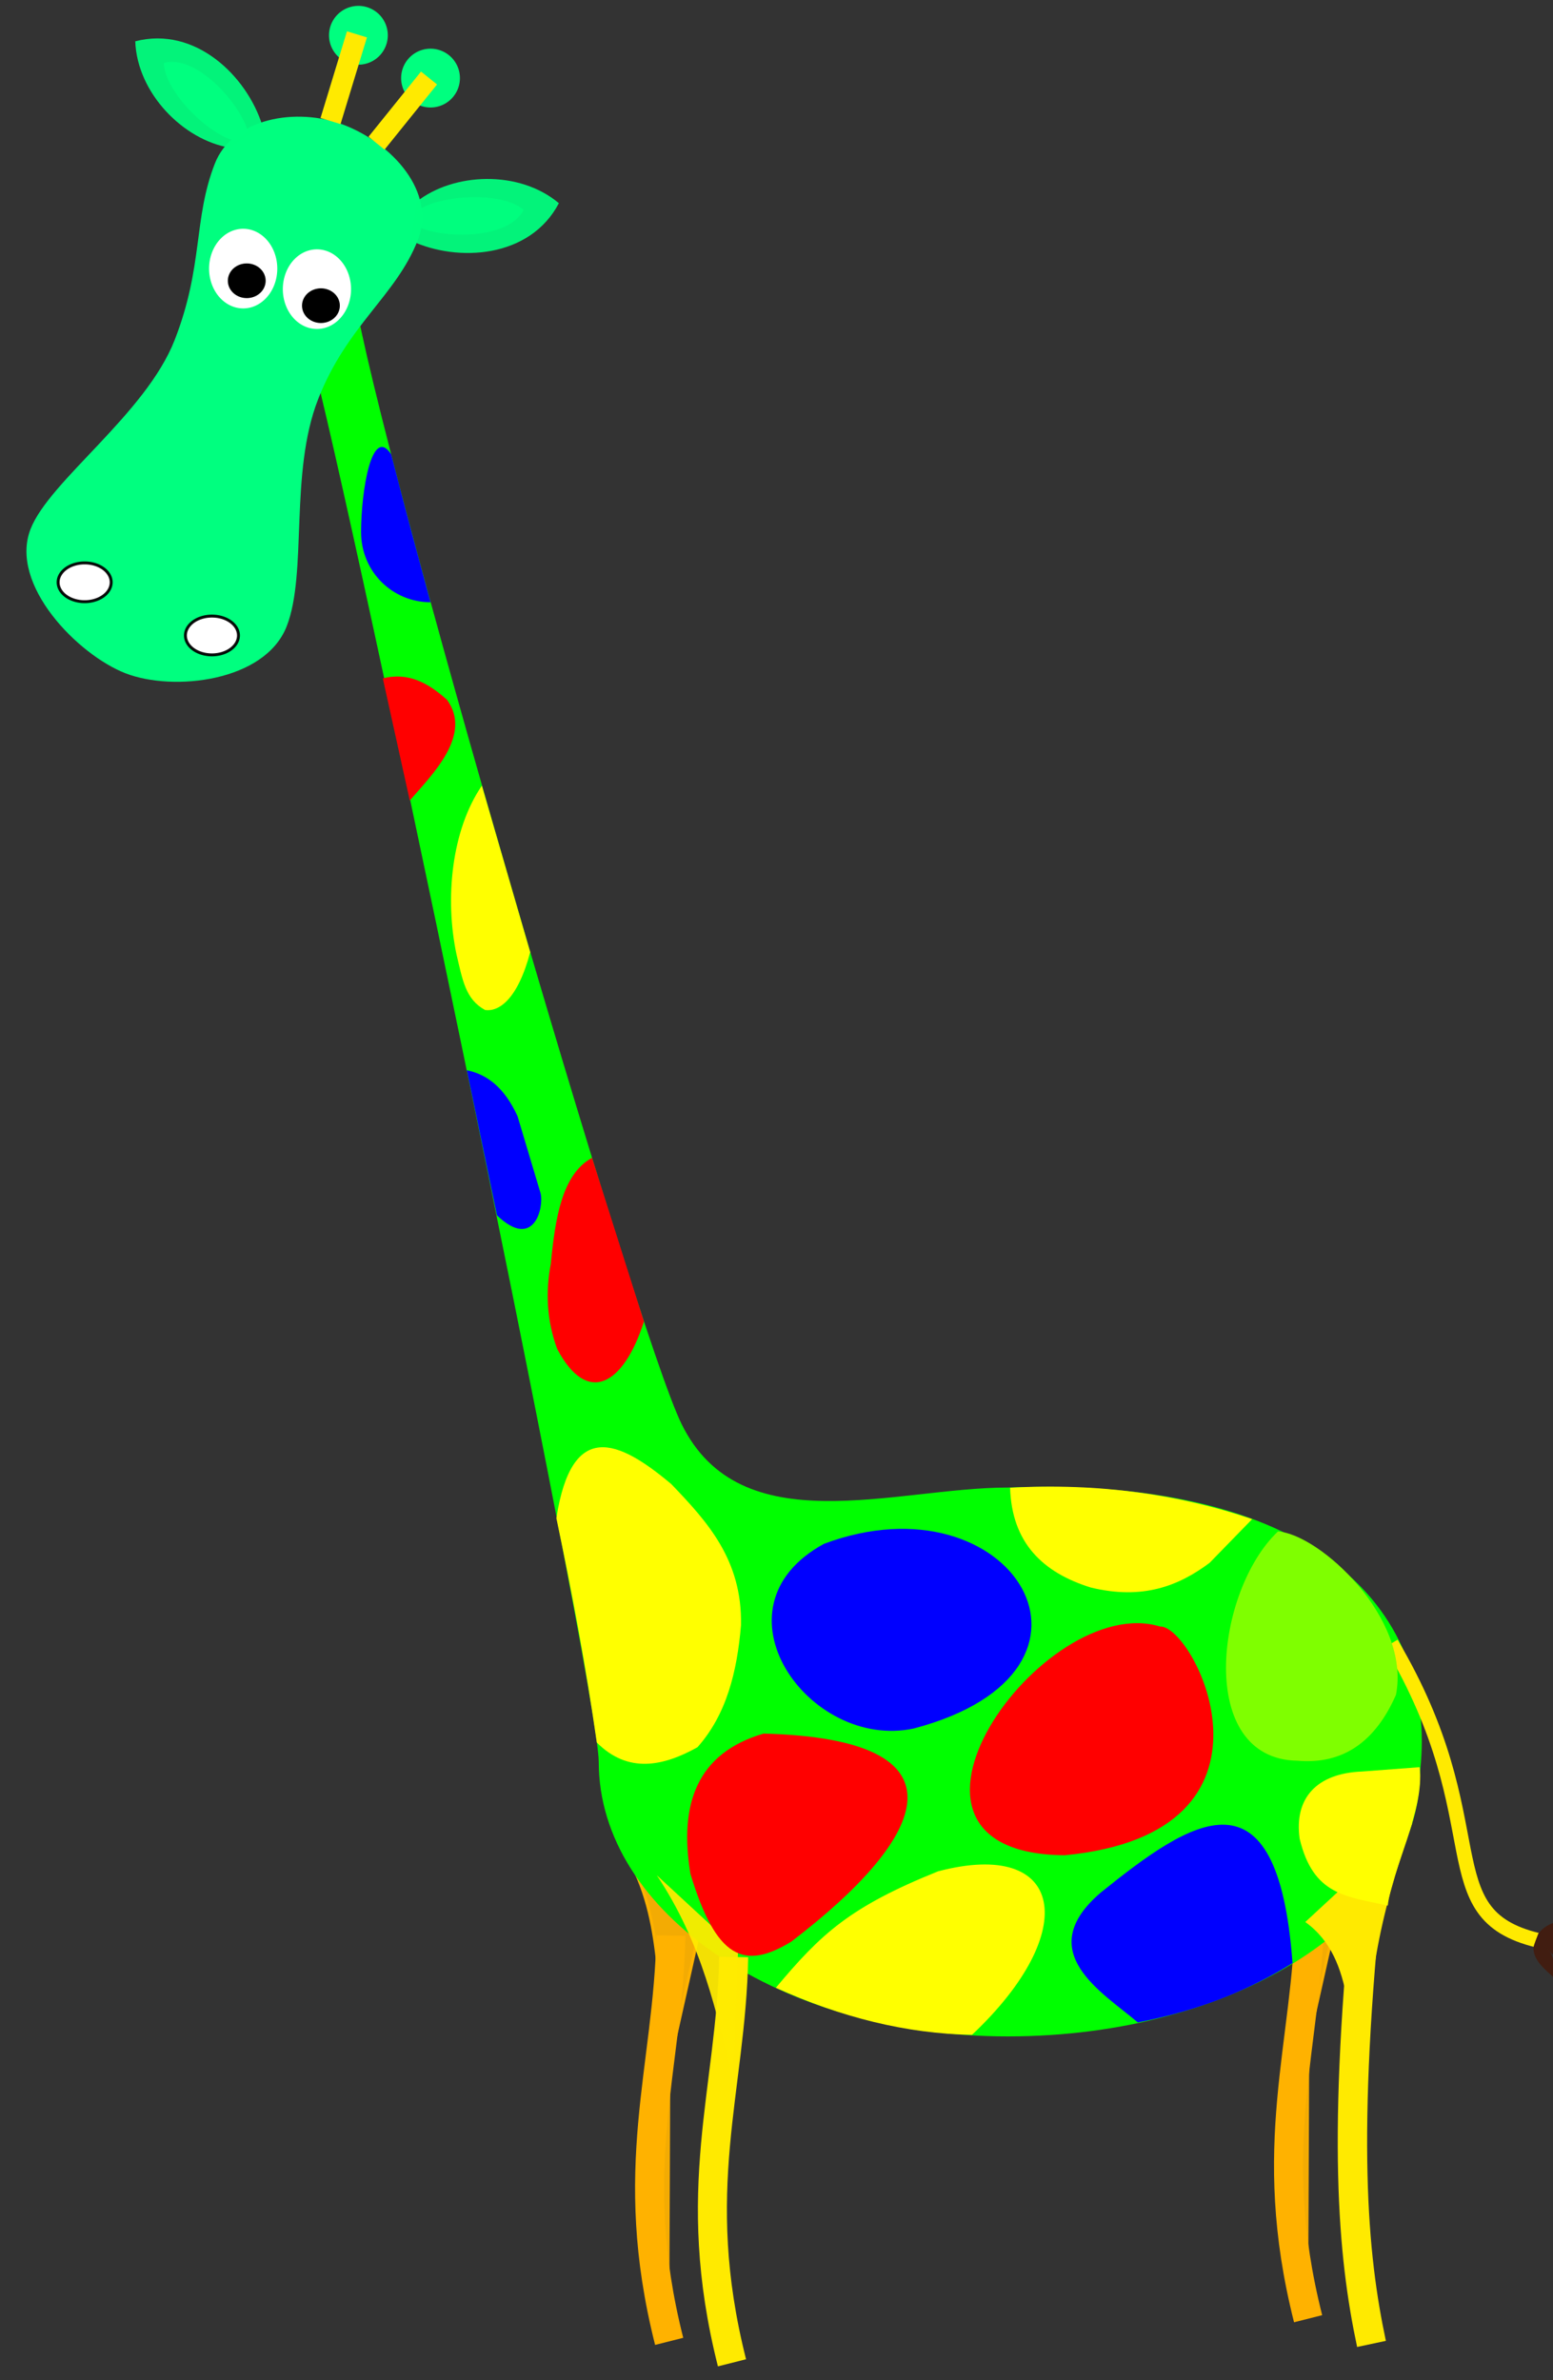 <?xml version="1.0"?><svg width="528.368" height="809.55" xmlns="http://www.w3.org/2000/svg">
 <rect width="100%" height="100%" fill="#333333" stroke="none"/>
 <title>BLUE SPOTTED GIRAFFE</title>
 <g>
  <title>Layer 1</title>
  <g externalResourcesRequired="false" id="layer1">
   <g externalResourcesRequired="false" id="g5680">
    <g id="g5343">
     <g id="g5345" stroke="#ffb200" fill-opacity="0.941" fill="#ffb200">
      <path id="path5347" d="m445.63,650.596l0,0c-0.845,45.515 -15.486,79.025 -0.58,138.021" stroke-miterlimit="4" stroke-width="9.871" stroke="#ffb200" fill-rule="evenodd" fill-opacity="0.941" fill="#ffb200"/>
      <path id="path5349" d="m428.616,620.071c15.565,23.324 11.075,49.344 16.876,72.669l10.795,-48.16l-27.671,-24.508z" stroke-width="1px" stroke="#ffb200" fill-rule="evenodd" fill-opacity="0.941" fill="#ffb200"/>
     </g>
    </g>
    <g id="g5338">
     <g id="g5334" stroke="#ffb200" fill-opacity="0.941" fill="#ffb200">
      <path id="path5330" d="m228.246,658.299l0,0c-0.845,45.515 -15.486,79.025 -0.58,138.021" stroke-miterlimit="4" stroke-width="9.871" stroke="#ffb200" fill-rule="evenodd" fill-opacity="0.941" fill="#ffb200"/>
      <path id="path5332" d="m211.233,627.775c15.565,23.324 11.075,49.344 16.876,72.669l10.795,-48.16l-27.671,-24.508z" stroke-width="1px" stroke="#ffb200" fill-rule="evenodd" fill-opacity="0.941" fill="#ffb200"/>
     </g>
    </g>
    <path id="path4790" d="m342.888,505.928c107.968,-3.883 145.848,43.94 140.317,95.974c0,51.521 -63.49,90.697 -140.317,90.697c-76.826,0 -139.178,-41.814 -139.178,-93.335m0,0c0,-25.761 -90.968,-461.237 -99.184,-482.755c9.611,-9.341 5.695,-11.762 16.243,-15.32c7.589,49.446 95.163,350.503 111.072,383.036c20.116,41.137 72.634,21.705 111.047,21.705" stroke-miterlimit="4" stroke-linejoin="round" stroke-width="0.653" fill="#00ff00"/>
    <g externalResourcesRequired="false" id="g5554">
     <g externalResourcesRequired="false" id="g5537">
      <path id="path5206" d="m108.229,135.79c-9.839,25.188 -3.574,59.009 -10.681,77.203c-7.381,18.896 -38.588,22.285 -54.799,16.019c-16.211,-6.267 -39.734,-30.171 -32.353,-49.067c6.453,-16.52 39.19,-39.118 49.03,-64.306c9.839,-25.188 6.286,-41.091 13.667,-59.987c6.025,-15.423 27.781,-19.395 43.992,-13.128c16.211,6.267 31.503,22.655 25.05,39.176c-7.381,18.896 -24.066,28.902 -33.906,54.091z" stroke-miterlimit="4" stroke-linejoin="round" stroke-width="0.736" fill="#00ff7f"/>
      <path d="m36.686,201.252a7.884,5.761 0 1 1 -15.768,-6.41a7.884,5.761 0 1 1 15.768,6.41z" id="path5239" stroke-opacity="0.941" stroke-miterlimit="4" stroke-linejoin="round" stroke="#000000" fill="#ffffff"/>
      <path id="path5241" d="m79.996,219.338a7.884,5.761 0 1 1 -15.768,-6.41a7.884,5.761 0 1 1 15.768,6.41z" stroke-opacity="0.941" stroke-miterlimit="4" stroke-linejoin="round" stroke="#000000" fill="#ffffff"/>
      <g id="g5427">
       <path d="m78.233,50.238c-15.786,-2.588 -31.56,-18.487 -32.217,-36.189c20.4,-5.307 38.039,11.833 43.251,28.687" id="path5254" stroke-width="1.637px" fill-rule="evenodd" fill-opacity="0.941" fill="#00ff7f"/>
       <path d="m84.341,44.689c-0.754,0.602 -2.879,2.513 -4.035,3.246c-8.473,-1.492 -24.22,-16.318 -24.573,-26.522c10.95,-3.059 25.811,13.561 28.608,23.276z" id="path5256" stroke-width="0.91px" fill-rule="evenodd" fill="#00ff7f"/>
      </g>
      <g id="g5431">
       <path d="m141.693,68.65c12.525,-9.951 34.899,-10.948 48.45,0.461c-9.779,18.673 -34.325,20.218 -50.308,12.752" id="path5264" stroke-width="1.637px" fill-rule="evenodd" fill-opacity="0.941" fill="#00ff7f"/>
       <path d="m141.697,76.902c0.061,-0.963 0.074,-3.821 0.308,-5.17c6.799,-5.273 28.36,-6.971 36.154,-0.375c-5.093,10.165 -27.388,10.001 -36.462,5.545z" id="path5266" stroke-width="0.91px" fill-rule="evenodd" fill-opacity="0.941" fill="#00ff7f"/>
      </g>
      <g id="g5529">
       <path id="path5280" d="m131.94,12a10,10 0 1 1 -20,0a10,10 0 1 1 20,0z" stroke-opacity="0.941" stroke-miterlimit="4" stroke-linejoin="round" fill="#00ff7f"/>
       <path d="m121.445,11.685l-8.988,29.479" id="path5286" stroke-miterlimit="4" stroke-width="7.11" stroke="#ffea00" fill-rule="evenodd" fill-opacity="0.75" fill="#00ff7f"/>
      </g>
      <g id="g5533">
       <path id="path5282" d="m156.476,26.56a10,10 0 1 1 -20,0a10,10 0 1 1 20,0z" stroke-opacity="0.941" stroke-miterlimit="4" stroke-linejoin="round" fill="#00ff7f"/>
       <path d="m145.967,26.529l-17.856,22.17l0,0l0,0l0,0" id="path5288" stroke-miterlimit="4" stroke-width="7" stroke="#ffea00" fill-rule="evenodd" fill-opacity="0.75" fill="#00ff7f"/>
      </g>
     </g>
     <path id="path5217" d="m93.693,95.806a10.957,12.791 0 1 1 -21.915,-8.908a10.957,12.791 0 1 1 21.915,8.908z" stroke-miterlimit="4" stroke-linejoin="round" fill="#ffffff"/>
     <path id="path5219" d="m89.367,97.695a5.416,4.927 0 1 1 -10.832,-4.403a5.416,4.927 0 1 1 10.832,4.403z" stroke-miterlimit="4" stroke-linejoin="round" stroke="#000000" fill="#000000"/>
     <path id="path5221" d="m118.787,102.799a10.957,12.791 0 1 1 -21.915,-8.908a10.957,12.791 0 1 1 21.915,8.908z" stroke-miterlimit="4" stroke-linejoin="round" fill="#ffffff"/>
     <path id="path5223" d="m114.604,106.164a5.416,4.927 0 1 1 -10.832,-4.404a5.416,4.927 0 1 1 10.832,4.404z" stroke-miterlimit="4" stroke-linejoin="round" stroke="#000000" fill="#000000"/>
    </g>
    <path id="path5322" d="m249.62,665.593l0,0c-0.845,45.515 -15.486,79.025 -0.58,138.021" stroke-miterlimit="4" stroke-width="9.871" stroke="#ffea00" fill-rule="evenodd" fill-opacity="0.75" fill="none"/>
    <path id="path5324" d="m465.651,638.255l0,0c-9.226,88.563 -5.464,128.715 0.965,158.931" stroke-miterlimit="4" stroke-width="10" stroke="#ffea00" fill-rule="evenodd" fill-opacity="0.75" fill="none"/>
    <path id="path5326" d="m480.499,620.009c-11.916,33.962 -15.387,55.299 -15.919,89.451c-7.384,-18.058 -2.65,-42.939 -20.492,-55.768l36.41,-33.683z" stroke-width="1px" fill-rule="evenodd" fill="#ffea00"/>
    <path id="path5328" d="m223.439,637.765c15.565,23.324 20.242,46.648 26.043,69.972l1.628,-44.385l-27.671,-25.587z" stroke-width="1px" fill-rule="evenodd" fill-opacity="0.941" fill="#ffea00"/>
    <path id="path5353" d="m473.339,558.962c36.349,61.31 12.423,91.88 49.834,100.944" stroke-miterlimit="4" stroke-width="5" stroke="#ffea00" fill-rule="evenodd" fill-opacity="0.75" fill="none"/>
    <path id="path5359" d="m523.391,657.599c-0.349,0.983 -1.453,3.512 -1.677,4.803c-0.034,4.247 3.495,7.033 7.176,10.438c-0.709,-5.822 0.33,-6.999 -2.486,-10.088c4.132,5.178 5.888,2.721 9.964,2.147c-3.16,-5.36 -0.88,-5.693 -7.447,-5.35c5.486,0.031 5.578,-2.123 6.11,-6.704c-4.114,0.552 -8.337,0.624 -11.64,4.753z" stroke-width="1px" fill-rule="evenodd" fill="#411d11"/>
    <g externalResourcesRequired="false" id="g5474">
     <path d="m146.484,204.834c-12.8,0 -23.637,-10.215 -23.637,-23.908c0,-13.693 3.608,-36.45 10.234,-26.429c6.494,24.914 6.649,25.42 13.402,50.337z" id="path5363" stroke-miterlimit="4" stroke-linejoin="round" stroke-width="5" fill="#0000ff"/>
     <path d="m130.244,230.728l9.167,41.522c7.738,-8.907 21.367,-22.313 12.672,-34.242c-6.265,-5.617 -13.077,-9.513 -21.84,-7.28z" id="path5370" stroke-width="1px" fill-rule="evenodd" fill="#ff0000"/>
     <path d="m163.948,267.206l16.447,56.621c-4.298,16.209 -10.712,20.341 -15.369,19.683c-6.698,-3.689 -7.63,-10.207 -9.707,-18.874c-4.017,-18.959 -1.732,-42.29 8.628,-57.43z" id="path5372" stroke-width="1px" fill-rule="evenodd" fill="#ffff00"/>
     <path d="m158.825,364.002l10.246,49.341c12.654,12.122 16.088,-2.809 14.829,-7.55l-7.819,-26.154c-4.563,-9.97 -10.541,-14.276 -17.256,-15.638z" id="path5374" stroke-width="1px" fill-rule="evenodd" fill="#0000ff"/>
     <path d="m201.425,393.795l17.66,55.678c-6.92,21.603 -19.222,28.813 -29.524,9.302c-3.548,-9.662 -3.999,-19.323 -2.157,-28.985c1.47,-15.143 3.709,-30.4 14.021,-35.995z" id="path5376" stroke-width="1px" fill-rule="evenodd" fill="#ff0000"/>
     <path d="m189.292,516.34c5.387,25.595 10.157,51.067 13.751,76.304c10.603,10.638 22.568,8.119 34.242,1.618c9.928,-11.141 13.481,-25.734 14.829,-41.522c0.433,-22.254 -11.5,-35.234 -23.727,-47.993c-18.027,-15.146 -33.876,-22 -39.096,11.594z" id="path5378" stroke-width="1px" fill-rule="evenodd" fill="#ffff00"/>
     <path d="m263.964,676.057c22.243,10.089 44.486,15.631 66.729,16.015c37.506,-35.332 31.385,-66.925 -11.57,-55.609c-29.994,12.1 -39.735,21.16 -55.159,39.594z" id="path5380" stroke-width="1px" fill-rule="evenodd" fill="#ffff00"/>
     <path d="m259.797,589.605c-22.626,6.617 -28.836,23.882 -24.893,47.732c8.765,28.812 18.178,32.883 34.318,23.029c46.825,-35.785 61.662,-68.895 -9.424,-70.761z" id="path5382" stroke-width="1px" fill-rule="evenodd" fill="#ff0000"/>
     <path d="m280.36,525.059c-39.894,21.681 -5.183,70.427 30.505,62.823c74.715,-19.68 33.473,-86.719 -30.505,-62.823z" id="path5384" stroke-width="1px" fill-rule="evenodd" fill="#0000ff"/>
     <path d="m387.127,687.855c22.139,-4.329 38.727,-11.555 52.621,-20.186c-5.026,-68.663 -34.438,-48.799 -65.204,-24.022c-23.643,20.195 0.634,34.022 12.583,44.209z" id="path5386" stroke-width="1px" fill-rule="evenodd" fill="#0000ff"/>
     <path d="m362.268,630.986c79.731,-7.648 44.203,-78.299 32.411,-77.787c-39.647,-12.177 -104.101,77.274 -32.411,77.787z" id="path5388" stroke-width="1px" fill-rule="evenodd" fill="#ff0000"/>
     <path d="m343.658,505.994c0.568,18.725 11.093,28.851 27.454,33.936c17.645,4.296 29.921,-0.534 40.419,-8.389l14.49,-14.871c-24.701,-8.378 -51.912,-12.361 -82.363,-10.677z" id="path5390" stroke-width="1px" fill-rule="evenodd" fill="#ffff00"/>
     <path d="m434.79,520.865c-21.355,20.254 -27.958,77.355 6.594,77.975c15.605,1.358 26.588,-6.531 33.566,-22.427c5.08,-26.112 -26.01,-54.61 -40.16,-55.548z" id="path5392" stroke-width="1px" fill-rule="evenodd" fill="#7fff00"/>
     <path d="m472.158,648.11c-14.093,-3.16 -25.379,-3.396 -29.992,-22.79c-1.899,-13.649 5.682,-22.196 21.218,-22.813l19.609,-1.479c1.812,14.442 -9.604,35.326 -10.835,47.082z" id="path5394" stroke-width="1px" fill-rule="evenodd" fill="#ffff00"/>
    </g>
   </g>
  </g>
 </g>
</svg>